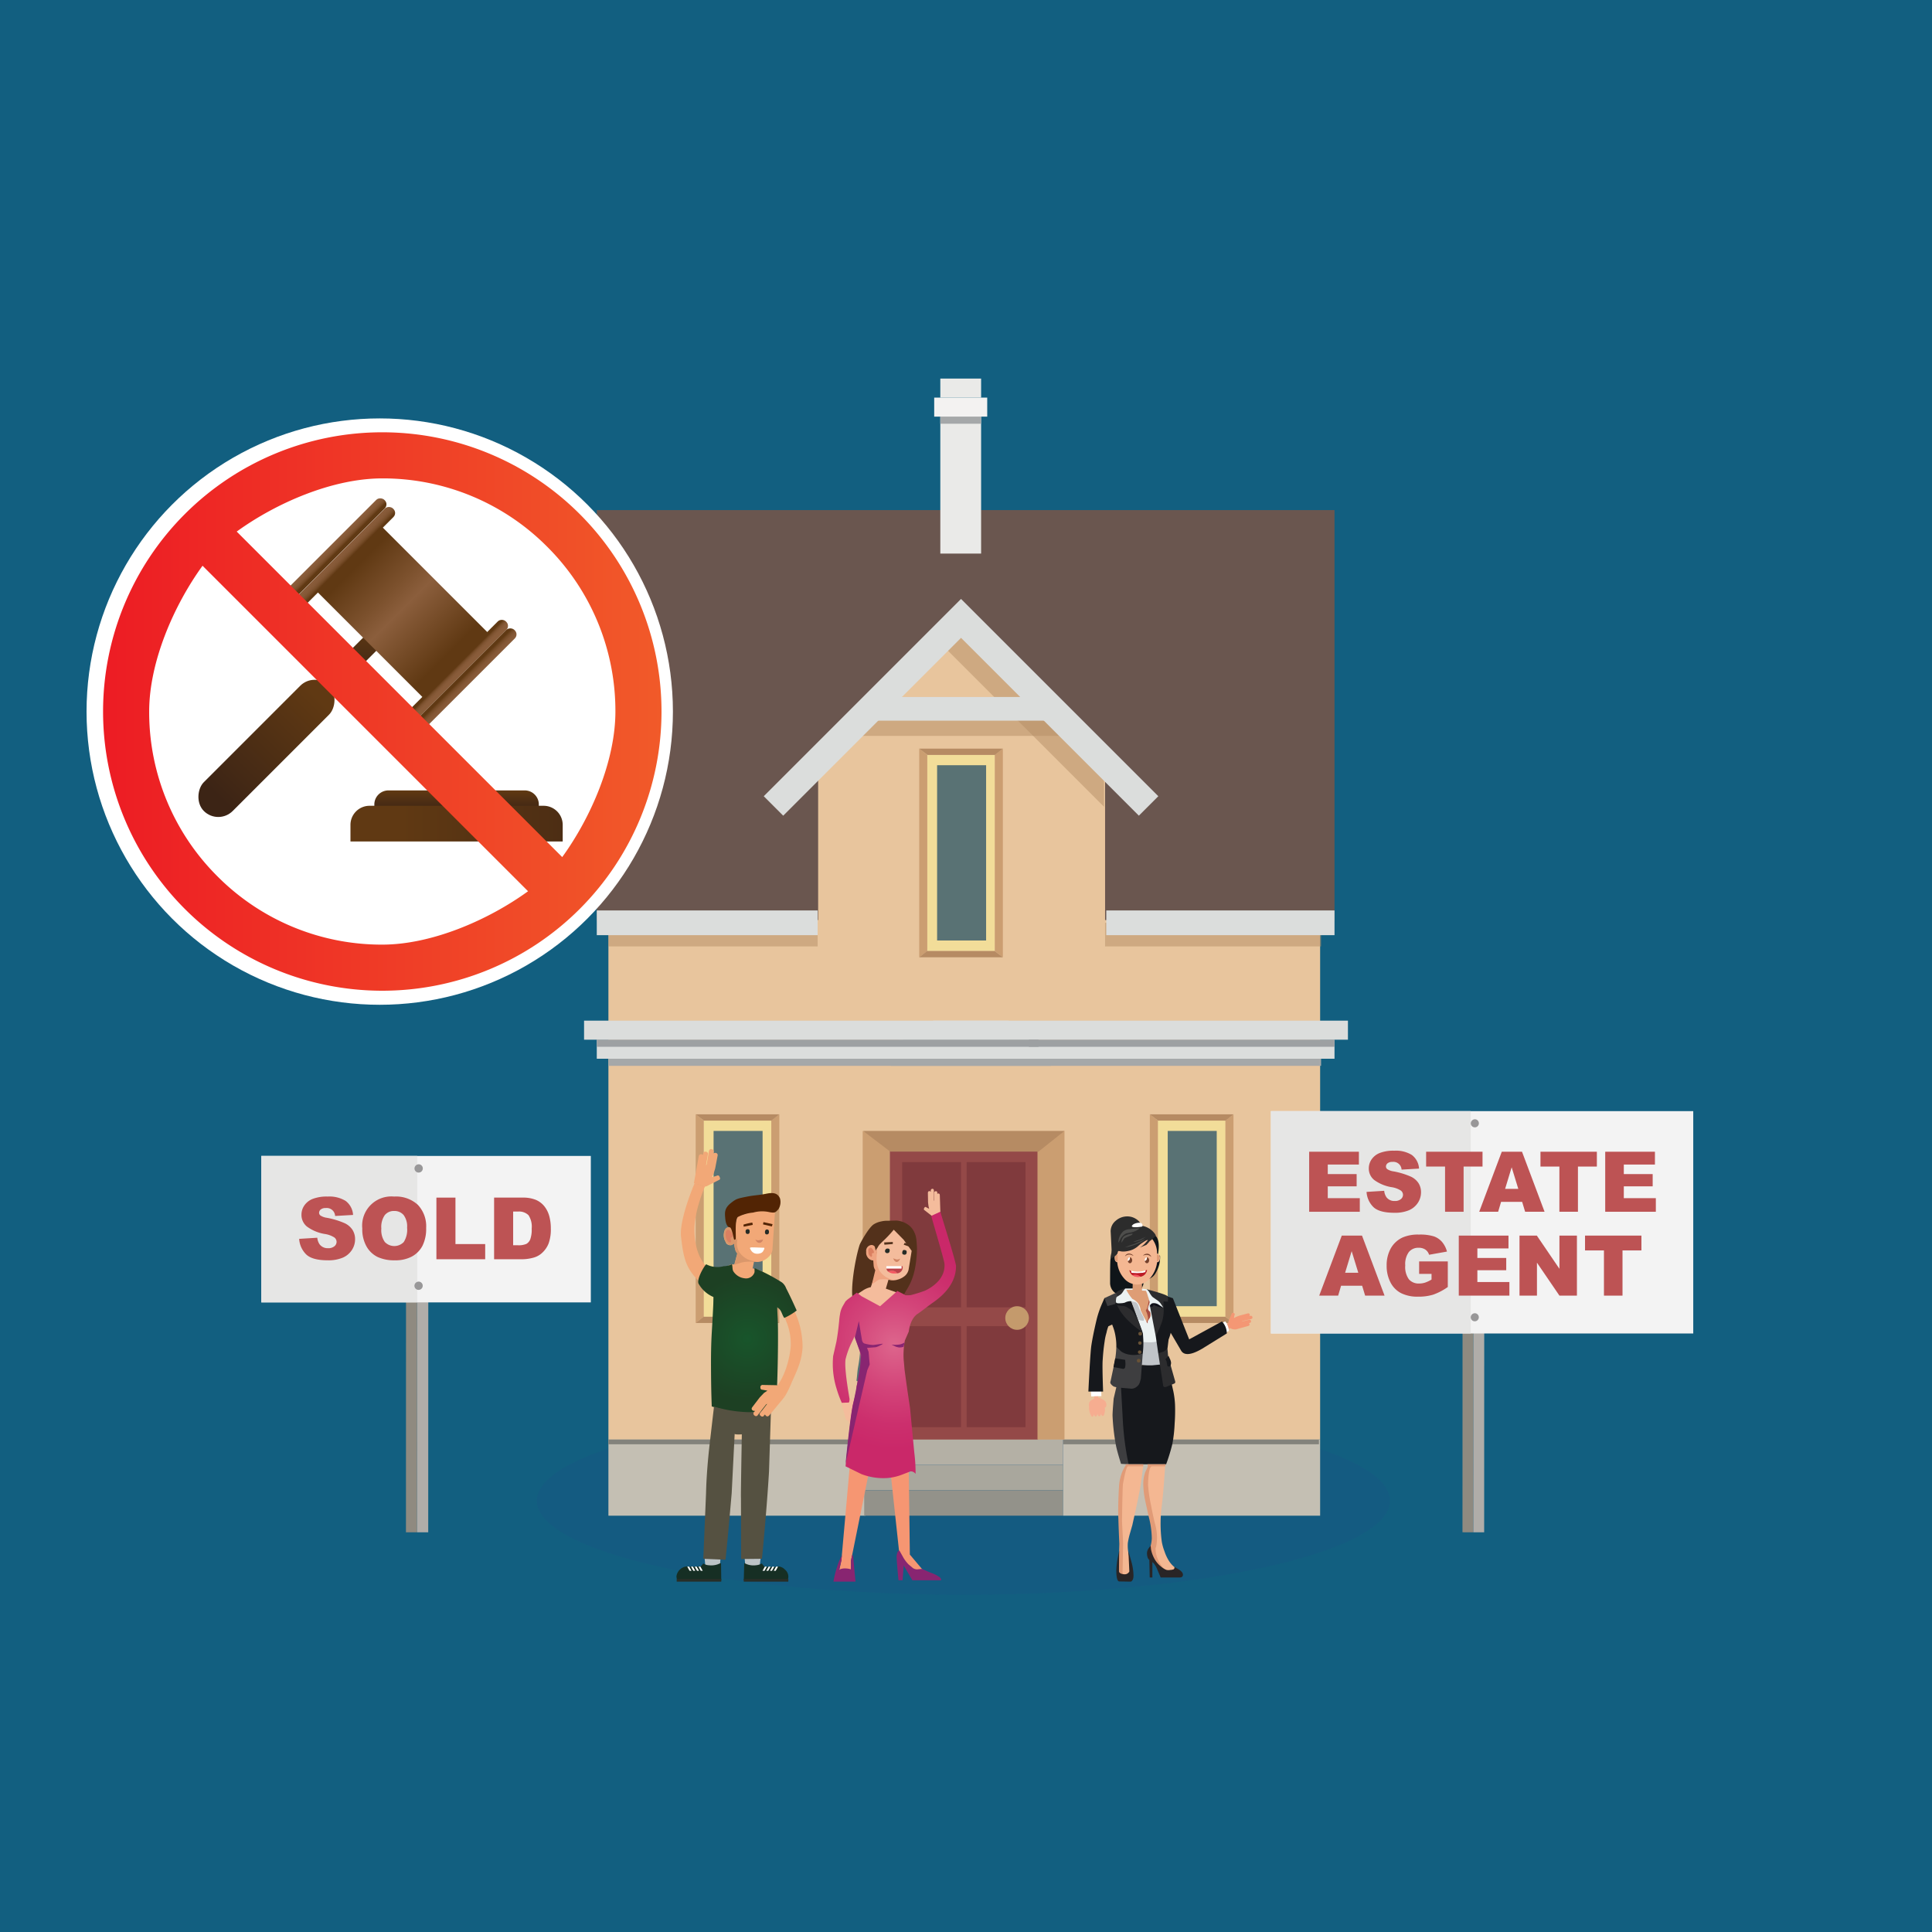 <svg xmlns="http://www.w3.org/2000/svg" xmlns:xlink="http://www.w3.org/1999/xlink" width="450" height="450" viewBox="0 0 450 450">
  <rect x="0" y="0" width="450" height="450" fill="#333333" stroke="none"/>
  <defs>
    <style>
      .a {
        isolation: isolate;
      }

      .b {
        fill: #125f80;
      }

      .ac, .ai, .aj, .b, .e, .f, .g, .h, .i, .j, .k, .l, .n, .r, .s, .t, .u, .x {
        fill-rule: evenodd;
      }

      .c {
        fill: #2b3990;
        opacity: 0.1;
        mix-blend-mode: multiply;
      }

      .d {
        fill: #6a564f;
      }

      .e {
        fill: #c4bfb3;
      }

      .f {
        fill: #b4b0a5;
      }

      .g {
        fill: #a9a79d;
      }

      .h {
        fill: #93928a;
      }

      .i {
        fill: #eaeae8;
      }

      .j {
        fill: #f3f2f1;
      }

      .k {
        fill: #a5a8a9;
      }

      .l {
        fill: #83827b;
      }

      .m, .n {
        fill: #e8c59d;
      }

      .o {
        fill: #944948;
      }

      .p {
        fill: #803a3d;
      }

      .q {
        fill: #c49a6c;
      }

      .r, .y {
        fill: #dbdddc;
      }

      .s {
        fill: #9da0a2;
      }

      .t {
        fill: #cb9e71;
      }

      .u {
        fill: #b68b63;
      }

      .v {
        fill: #f2dd99;
      }

      .w {
        fill: #597274;
      }

      .x, .z {
        fill: #b58e66;
        opacity: 0.5;
      }

      .aa {
        fill: #fff;
      }

      .ab {
        fill: url(#a);
      }

      .ac {
        fill: url(#b);
      }

      .ad {
        fill: url(#c);
      }

      .ae {
        fill: url(#d);
      }

      .af {
        fill: url(#e);
      }

      .ag {
        fill: url(#f);
      }

      .ah {
        fill: url(#g);
      }

      .ai {
        fill: url(#h);
      }

      .aj {
        fill: url(#i);
      }

      .ak {
        fill: url(#j);
      }

      .al {
        fill: #f2a877;
      }

      .am {
        fill: url(#k);
      }

      .an {
        fill: #da976b;
      }

      .ao {
        fill: #db8061;
      }

      .ap {
        fill: #d08564;
      }

      .aq {
        fill: #272c26;
      }

      .ar {
        fill: #522404;
      }

      .as {
        fill: #bcc3c6;
      }

      .at {
        fill: #555141;
      }

      .au {
        fill: #162f24;
      }

      .av {
        fill: #282e27;
      }

      .aw {
        fill: #53311b;
      }

      .ax {
        fill: #f69672;
      }

      .ay {
        fill: #f4bc9c;
      }

      .az {
        fill: #527173;
      }

      .ba {
        fill: #882571;
      }

      .bb {
        fill: #efa481;
      }

      .bc {
        fill: #f55761;
      }

      .bd {
        fill: #bd424a;
      }

      .be {
        fill: url(#l);
      }

      .bf {
        fill: #8f8a80;
      }

      .bg {
        fill: #b0ada9;
      }

      .bh {
        fill: #f3f3f3;
      }

      .bi {
        fill: #e6e6e5;
      }

      .bj {
        fill: #989798;
      }

      .bk {
        fill: #bd5354;
      }

      .bl {
        fill: #f49774;
      }

      .bm {
        fill: #16181c;
      }

      .bn {
        fill: #0f1519;
      }

      .bo {
        fill: #ecf2f2;
      }

      .bp {
        fill: #c0c4c8;
      }

      .bq {
        fill: #2c2c2e;
      }

      .br {
        fill: #3e3e40;
      }

      .bs {
        fill: #0d0e16;
      }

      .bt {
        fill: #de9d75;
      }

      .bu {
        fill: #a74b3f;
      }

      .bv {
        fill: #685236;
      }

      .bw {
        fill: #f4b792;
      }

      .bx {
        fill: #e19b77;
      }

      .by {
        fill: #292526;
      }

      .bz {
        fill: #f6ad90;
      }

      .ca {
        fill: #e09c75;
      }

      .cb {
        fill: #75412c;
      }

      .cc {
        fill: #2c2c2c;
      }

      .cd {
        fill: #4d4d4b;
      }

      .ce {
        fill: #fefefe;
      }

      .cf {
        fill: #bd1b25;
      }
    </style>
    <linearGradient id="a" x1="-936.68" y1="-2973.966" x2="-936.68" y2="-2941.13" gradientTransform="translate(998.743 3131.384)" gradientUnits="userSpaceOnUse">
      <stop offset="0" stop-color="#603913"/>
      <stop offset="0.791" stop-color="#442915"/>
      <stop offset="1" stop-color="#3c2415"/>
    </linearGradient>
    <linearGradient id="b" x1="83.558" y1="145.234" x2="83.558" y2="159.452" gradientTransform="matrix(1, 0, 0, 1, 0, 0)" xlink:href="#a"/>
    <linearGradient id="c" x1="-794.139" y1="2837.202" x2="-794.139" y2="2866.801" gradientTransform="translate(767.234 -2709.823) scale(0.848 1)" gradientUnits="userSpaceOnUse">
      <stop offset="0" stop-color="#603913"/>
      <stop offset="0.333" stop-color="#7c512d"/>
      <stop offset="0.495" stop-color="#8b5e3c"/>
      <stop offset="1" stop-color="#603913"/>
    </linearGradient>
    <linearGradient id="d" x1="-958.282" y1="-2840.083" x2="-954.308" y2="-2840.083" gradientTransform="matrix(0, 1, -0.848, 0, -2327.897, 1084.734)" gradientUnits="userSpaceOnUse">
      <stop offset="0" stop-color="#8b5e3c"/>
      <stop offset="0.513" stop-color="#895c3a"/>
      <stop offset="0.712" stop-color="#825634"/>
      <stop offset="0.856" stop-color="#764c28"/>
      <stop offset="0.974" stop-color="#653d18"/>
      <stop offset="1" stop-color="#603913"/>
    </linearGradient>
    <linearGradient id="e" x1="-960.761" y1="-2840.083" x2="-957.45" y2="-2840.083" gradientTransform="matrix(0, 1, -0.848, 0, -2329.911, 1085.568)" xlink:href="#d"/>
    <linearGradient id="f" x1="-916.277" y1="-2840.083" x2="-918.829" y2="-2840.083" gradientTransform="matrix(0, 1, -0.848, 0, -2301.603, 1073.842)" xlink:href="#d"/>
    <linearGradient id="g" x1="-912.008" y1="-2840.083" x2="-916.017" y2="-2840.083" gradientTransform="matrix(0, 1, -0.848, 0, -2299.621, 1073.022)" xlink:href="#d"/>
    <linearGradient id="h" x1="106.347" y1="188.954" x2="106.347" y2="184.184" gradientUnits="userSpaceOnUse">
      <stop offset="0" stop-color="#3c2415"/>
      <stop offset="1" stop-color="#603913"/>
    </linearGradient>
    <linearGradient id="i" x1="164.148" y1="191.842" x2="93.446" y2="191.842" xlink:href="#h"/>
    <linearGradient id="j" x1="24.007" y1="165.724" x2="154.077" y2="165.724" gradientUnits="userSpaceOnUse">
      <stop offset="0" stop-color="#ed1c24"/>
      <stop offset="1" stop-color="#f15a29"/>
    </linearGradient>
    <radialGradient id="k" data-name="New Gradient Swatch copy" cx="229.873" cy="311.781" r="14.68" gradientTransform="matrix(-1, 0, 0, 1, 403.967, 0)" gradientUnits="userSpaceOnUse">
      <stop offset="0" stop-color="#18552b"/>
      <stop offset="1" stop-color="#1d4023"/>
    </radialGradient>
    <radialGradient id="l" cx="195.653" cy="320.926" r="23.447" gradientTransform="matrix(-1, 0, 0, 1.038, 403.967, -19.953)" gradientUnits="userSpaceOnUse">
      <stop offset="0" stop-color="#dd668c"/>
      <stop offset="0.006" stop-color="#dd658c"/>
      <stop offset="0.423" stop-color="#d34479"/>
      <stop offset="0.769" stop-color="#cc2f6d"/>
      <stop offset="1" stop-color="#ca2869"/>
    </radialGradient>
  </defs>
  <title>3_450-StopRepossession_050122</title>
  <g class="a">
    <polygon class="b" points="0 0 450 0 450 450 0 450 0 0 0 0"/>
    <g>
      <ellipse class="c" cx="224.397" cy="349.541" rx="99.349" ry="21.894"/>
      <g>
        <rect class="d" x="139.001" y="118.811" width="171.833" height="95.693"/>
        <polygon class="e" points="201.573 335.295 141.711 335.295 141.711 353.034 201.573 353.034 201.573 335.295 201.573 335.295"/>
        <polygon class="f" points="247.62 335.295 201.293 335.295 201.293 341.206 247.62 341.206 247.62 335.295 247.62 335.295"/>
        <polygon class="g" points="201.292 341.206 201.292 347.118 247.622 347.118 247.622 341.206 201.292 341.206 201.292 341.206"/>
        <polygon class="h" points="201.292 347.118 201.292 353.031 247.622 353.031 247.622 347.118 201.292 347.118 201.292 347.118"/>
        <g>
          <polygon class="i" points="219.018 97.042 219.018 128.94 228.52 128.94 228.52 97.042 219.018 97.042 219.018 97.042"/>
          <polygon class="i" points="228.52 92.612 228.52 88.177 219.018 88.177 219.018 92.612 228.52 92.612 228.52 92.612"/>
          <polygon class="j" points="229.944 97.042 229.944 92.612 217.594 92.612 217.594 97.042 229.944 97.042 229.944 97.042"/>
          <polygon class="k" points="228.52 98.696 228.52 97.042 219.291 97.042 219.018 97.042 219.018 98.696 228.52 98.696 228.52 98.696"/>
        </g>
        <polygon class="l" points="201.292 336.396 201.292 335.295 141.711 335.295 141.711 336.396 201.292 336.396 201.292 336.396"/>
        <polygon class="e" points="307.484 335.295 247.622 335.295 247.622 353.034 307.484 353.034 307.484 335.295 307.484 335.295"/>
        <polygon class="l" points="307.203 336.396 307.203 335.295 247.622 335.295 247.622 336.396 307.203 336.396 307.203 336.396"/>
        <rect class="m" x="141.711" y="214.302" width="165.772" height="120.993"/>
        <polygon class="n" points="257.395 234.775 190.561 234.775 190.561 175.833 223.839 143.881 257.395 175.103 257.395 234.775"/>
        <g>
          <rect class="o" x="207.225" y="266.463" width="34.546" height="68.832"/>
          <g>
            <rect class="p" x="210.139" y="270.669" width="13.706" height="33.831"/>
            <rect class="p" x="225.151" y="270.669" width="13.706" height="33.831"/>
          </g>
          <g>
            <rect class="p" x="210.139" y="308.894" width="13.706" height="23.517"/>
            <rect class="p" x="225.151" y="308.894" width="13.706" height="23.517"/>
          </g>
        </g>
        <circle class="q" cx="236.899" cy="306.991" r="2.749"/>
        <g>
          <polygon class="r" points="310.834 242.165 209.341 242.165 209.341 246.599 310.834 246.599 310.834 242.165 310.834 242.165"/>
          <polygon class="r" points="313.96 237.73 217.348 237.73 217.348 242.165 313.96 242.165 313.96 237.73 313.96 237.73"/>
          <polygon class="k" points="307.709 248.252 307.709 246.599 210.401 246.599 207.505 246.599 207.505 248.252 307.709 248.252 307.709 248.252"/>
          <polygon class="s" points="310.834 242.165 210.401 242.165 210.401 243.817 310.834 243.817 310.834 242.165 310.834 242.165"/>
          <polygon class="r" points="139.001 242.165 239.648 242.165 239.648 246.599 139.001 246.599 139.001 242.165 139.001 242.165"/>
          <polygon class="r" points="136.04 237.73 234.952 237.73 234.952 242.165 136.04 242.165 136.04 237.73 136.04 237.73"/>
          <polygon class="k" points="141.711 248.252 141.711 246.599 241.815 246.599 244.795 246.599 244.795 248.252 141.711 248.252 141.711 248.252"/>
          <polygon class="s" points="139.001 242.165 241.899 242.165 241.899 243.817 139.001 243.817 139.001 242.165 139.001 242.165"/>
        </g>
        <polygon class="t" points="207.225 335.295 200.936 335.295 200.936 263.415 207.225 266.463 207.225 335.295"/>
        <polygon class="t" points="247.939 335.295 241.65 335.295 241.65 266.463 247.939 263.415 247.939 335.295"/>
        <polygon class="u" points="241.87 268.237 207.358 268.237 201.035 263.415 247.939 263.415 241.87 268.237"/>
        <g>
          <g>
            <rect class="v" x="254.714" y="275.978" width="45.678" height="15.747" transform="translate(561.405 6.299) rotate(90)"/>
            <rect class="w" x="271.984" y="263.415" width="11.416" height="40.823"/>
          </g>
          <polygon class="t" points="287.3 308.15 285.426 306.691 285.426 261.013 287.3 259.553 287.3 308.15"/>
          <polygon class="t" points="267.816 308.15 269.69 306.691 269.69 261.013 267.816 259.553 267.816 308.15"/>
          <polygon class="u" points="267.816 259.553 269.73 261.013 275.016 261.013 280.177 261.013 285.463 261.013 287.3 259.553 267.816 259.553"/>
          <polygon class="u" points="287.3 308.15 285.386 306.691 280.1 306.691 274.94 306.691 269.654 306.691 267.816 308.15 287.3 308.15"/>
        </g>
        <g>
          <g>
            <rect class="v" x="201" y="190.798" width="45.678" height="15.747" transform="translate(422.511 -25.167) rotate(90)"/>
            <rect class="w" x="218.27" y="178.235" width="11.416" height="40.823"/>
          </g>
          <polygon class="t" points="233.586 222.97 231.713 221.511 231.713 175.833 233.586 174.373 233.586 222.97"/>
          <polygon class="t" points="214.103 222.97 215.976 221.511 215.976 175.833 214.103 174.373 214.103 222.97"/>
          <polygon class="u" points="214.103 174.373 216.016 175.833 221.303 175.833 226.463 175.833 231.749 175.833 233.586 174.373 214.103 174.373"/>
          <polygon class="u" points="233.586 222.97 231.673 221.511 226.386 221.511 221.226 221.511 215.94 221.511 214.103 222.97 233.586 222.97"/>
        </g>
        <polygon class="x" points="219.772 150.534 257.152 187.913 257.152 178.235 223.318 144.402 219.772 150.534"/>
        <path class="x" d="M201.573,165.614c.72-.033,41.6,0,41.6,0l7.147,5.789H197.218Z"/>
        <g>
          <g>
            <rect class="v" x="148.937" y="275.978" width="45.678" height="15.747" transform="translate(455.627 112.076) rotate(90)"/>
            <rect class="w" x="166.207" y="263.415" width="11.416" height="40.823"/>
          </g>
          <polygon class="t" points="181.523 308.15 179.649 306.691 179.649 261.013 181.523 259.553 181.523 308.15"/>
          <polygon class="t" points="162.039 308.15 163.913 306.691 163.913 261.013 162.039 259.553 162.039 308.15"/>
          <polygon class="u" points="162.039 259.553 163.953 261.013 169.239 261.013 174.4 261.013 179.686 261.013 181.523 259.553 162.039 259.553"/>
          <polygon class="u" points="181.523 308.15 179.609 306.691 174.323 306.691 169.162 306.691 163.876 306.691 162.039 308.15 181.523 308.15"/>
        </g>
        <polygon class="r" points="269.796 185.454 223.861 139.519 223.844 139.536 223.828 139.519 177.893 185.454 182.426 189.987 223.844 148.568 265.263 189.987 269.796 185.454"/>
        <rect class="y" x="204.08" y="162.341" width="40.714" height="5.516"/>
        <rect class="z" x="141.711" y="214.939" width="48.738" height="5.501"/>
        <rect class="z" x="257.395" y="214.939" width="50.314" height="5.501"/>
        <rect class="y" x="139.001" y="212.061" width="51.449" height="5.757"/>
        <rect class="y" x="257.675" y="212.061" width="53.159" height="5.757"/>
      </g>
      <g>
        <circle class="aa" cx="88.446" cy="165.745" r="68.288"/>
        <rect class="ab" x="57.312" y="153.688" width="9.503" height="41.25" rx="4.751" transform="translate(141.436 7.17) rotate(45)"/>
        <path class="ac" d="M92.181,145.295,90.867,143.98a1.243,1.243,0,0,0-1.753,0L74.573,158.521a4.706,4.706,0,0,1,2.074,1.208h0a4.699,4.699,0,0,1,1.102,1.751l14.432-14.432A1.243,1.243,0,0,0,92.181,145.295Z"/>
        <g>
          <rect class="ad" x="83.082" y="124.015" width="21.373" height="37.185" rx="1.167" transform="translate(-73.375 108.073) rotate(-45)"/>
          <rect class="ae" x="65.117" y="128.06" width="31.009" height="2.803" rx="1.319" transform="translate(-67.929 94.926) rotate(-45)"/>
          <rect class="af" x="63.103" y="126.045" width="31.009" height="2.803" rx="1.319" transform="translate(-67.095 92.912) rotate(-45)"/>
          <rect class="ag" x="91.411" y="154.353" width="31.009" height="2.803" rx="1.319" transform="translate(-78.82 121.22) rotate(-45)"/>
          <rect class="ah" x="93.393" y="156.335" width="31.009" height="2.803" rx="1.319" transform="translate(-79.641 123.202) rotate(-45)"/>
        </g>
        <g>
          <path class="ai" d="M125.501,189.908V187.2a3.289,3.289,0,0,0-3.437-3.095H90.63A3.289,3.289,0,0,0,87.193,187.2v2.708Z"/>
          <path class="aj" d="M131.065,196v-3.881a4.448,4.448,0,0,0-4.435-4.435H86.064a4.448,4.448,0,0,0-4.435,4.435V196Z"/>
        </g>
        <path class="ak" d="M89.042,100.689a65.035,65.035,0,1,0,65.035,65.035A65.035,65.035,0,0,0,89.042,100.689ZM127.436,127.33a53.941,53.941,0,0,1,15.903,38.394c0,11.575-5.721,24.715-12.387,33.908L55.134,123.814c9.193-6.667,22.332-12.387,33.908-12.387A53.941,53.941,0,0,1,127.436,127.33ZM50.648,204.118a53.941,53.941,0,0,1-15.903-38.394c0-11.575,5.765-24.76,12.432-33.952l75.817,75.817c-9.193,6.667-22.377,12.432-33.952,12.432A53.941,53.941,0,0,1,50.648,204.118Z"/>
      </g>
      <g>
        <g>
          <path class="al" d="M161.791,275.591l2.424.734s-2.627,5.851-2.47,10.566,1.818,7.816,4.231,9.197c.042.024.071.043.111.066-.505,1.38-1.006,2.702-1.395,4.008a24.964,24.964,0,0,1-2.938-2.869c-2.24-2.625-2.654-5.149-3.127-9.206S161.791,275.591,161.791,275.591Z"/>
          <path class="al" d="M164.294,276.39l.094-.05.166-.028,2.793-1.417q.566-.179.268-.742-.179-.566-.742-.268l-1.038.308.362-.791.376-1.219.573-3.004a.52.52,0,0,0-.466-.654.729.729,0,0,0-.519.154l.064-.334a.546.546,0,0,0-.419-.679q-.549-.13-.701.491l-.501,3.026-.022.072-.138.193.44-2.574a.469.469,0,0,0-.441-.607.477.477,0,0,0-.45.058.448.448,0,0,0-.204.408l-.088.287-.265-.16a.546.546,0,0,0-.679.419l-1.134,6.311Z"/>
          <path class="al" d="M178.784,297.021a6.631,6.631,0,0,0-2.998-1.499c-1.711-.29-4.263-1.301-5.622-.954s-2.403,2.771-2.403,2.771l6.636,2.138,4.318-.635Z"/>
          <path class="al" d="M183.178,307.897c-.085-.234-.446-1.089-.556-1.346l2.429-1.197c.009.026.276.657.285.682a19.484,19.484,0,0,1,1.597,7.779c-.151,3.032-1.24,5.329-2.476,8.049a22.749,22.749,0,0,1-1.738,3.525c-.392-.668-1.235-1.137-1.618-1.812-.05-.824-.477-.422-.024-.888,1.725-2.234,2.853-6.077,3.102-9.136A13.639,13.639,0,0,0,183.178,307.897Z"/>
          <path class="am" d="M166.198,302.107a7.116,7.116,0,0,1-3.495-3.135c-.442-1.021,1.165-3.873,1.78-4.499a5.573,5.573,0,0,0,4.064.453,4.517,4.517,0,0,0,1.922-.453c.203.489.062,1.242.359,1.67a3.548,3.548,0,0,0,2.577,1.593,2.065,2.065,0,0,0,2.269-1.208c.172-.356.005-.789.085-1.158a42.113,42.113,0,0,1,6.353,3.32,2.791,2.791,0,0,1,.588.611,2.649,2.649,0,0,1,.385.716c.901,1.76,1.689,3.45,2.478,5.226a14.202,14.202,0,0,1-2.887,1.727c-.56-.707-.623-1.829-1.497-2.355-.132-.08-.217-.849-.038,2.408s.023,14.744-.351,19.583c-.037.476-.591.745-.774.866a5.565,5.565,0,0,1-1.712.988,17.784,17.784,0,0,1-5.464.608,34.778,34.778,0,0,1-7.06-1.487c-.124-3.37-.157-5.735-.172-9.348-.01-2.295.009-5.134.194-8.117C165.862,309.117,166.19,303.515,166.198,302.107Z"/>
          <path class="al" d="M180.495,282.439l-.583,8.685a2.833,2.833,0,0,1-.689,1.43,4.724,4.724,0,0,1-1.536,1.112,3.694,3.694,0,0,1-2.065.212l-.53,2.595a1.42,1.42,0,0,1-.794.583,2.448,2.448,0,0,1-1.324.053q-.476-.053-1.271-1.059a2.473,2.473,0,0,1-.689-1.377v-.106l.741-2.648a3.602,3.602,0,0,1-.583-1.165l-.212-1.112a1.551,1.551,0,0,1-1.059.371,1.123,1.123,0,0,1-.794-.477v-.053l-.053-.053v-.053l-.318-.688a3.162,3.162,0,0,1-.159-1.006l.053-.583a1.511,1.511,0,0,1,.477-.9.983.983,0,0,1,1.589.318v.053l.424,1.695c.212-.459-.266-1.707.158-2.095v-.953l.531-2.3c1.977.282,3.213-1.196,4.131-1.267a8.117,8.117,0,0,0,2.893.183Zm-9.533,6.355.053-.159-.159.053Z"/>
          <path class="an" d="M174.087,293.296a6.312,6.312,0,0,0,1.324.424,4.552,4.552,0,0,0,1.218.106l-1.059.106a7.594,7.594,0,0,0-2.913.159l-1.589.477.636-2.595a1.986,1.986,0,0,1-.477-.9l-.265-1.43-.318.265a.891.891,0,0,1-.742.106,2.296,2.296,0,0,1-1.271-1.854,2.987,2.987,0,0,1,.106-1.43,1.062,1.062,0,0,1,1.536-.794l.318.212.689,2.595.318-.159.159-.318-.106,1.271a3.908,3.908,0,0,0,.741,2.383A5.339,5.339,0,0,0,174.087,293.296Z"/>
          <path class="ao" d="M169.055,286.888q.265-.477.635-.424l.265.106.053.053a3.61,3.61,0,0,1,.689,1.059q.106.159,0,.265a.208.208,0,0,1-.159.212l-.053.053a.284.284,0,0,0-.318.212l.106.635v.106q-.053.318-.371.212l-.212-.053a2.348,2.348,0,0,1-.583-1.006,3.107,3.107,0,0,1-.106-1.059Z"/>
          <path class="ap" d="M177.582,289.059a.854.854,0,0,1-.635.424q-.635.053-1.006-.794a1.152,1.152,0,0,0,.953.159l.636-.106.212-.106Z"/>
          <path class="aq" d="M173.663,286.835a.468.468,0,0,1,.53-.53q.423,0,.424.53,0,.583-.477.583T173.663,286.835Z"/>
          <path class="aq" d="M178.164,286.941q.053-.583.477-.583.477,0,.477.583t-.53.583Q178.164,287.523,178.164,286.941Z"/>
          <path class="ar" d="M173.166,285.238a13.493,13.493,0,0,1,2.065-.477l.106.53-2.118.424Z"/>
          <path class="ar" d="M177.827,284.655l2.118.477-.159.53-2.066-.477Z"/>
          <path class="as" d="M176.946,364.793l-3.337.053-.265-2.966,3.919.053Z"/>
          <path class="as" d="M164.024,361.933l3.866-.053-.212,2.966-3.389-.053Z"/>
          <path class="at" d="M178.059,328.409l1.536-.689-.477,15.041c-.176,3.072-.724,10.952-1.642,20.309l-4.856.053-.037-14.22c-.035-.353.027-4.154.098-8.744l.104-6.069s-1.526.102-1.667-.11l-.696,13.84c-.247,2.754-.758,8.974-1.429,15.47l-5.179-.22.636-15.25c.035-1.448.141-5.341.847-11.52l1.006-8.686a29.103,29.103,0,0,0,7.256,1.271A12.448,12.448,0,0,0,178.059,328.409Z"/>
          <path class="au" d="M173.239,368.076l.106-4.025a4.4,4.4,0,0,0,2.701.53,3.365,3.365,0,0,0,.953-.212l.424-.212.583.689a10.922,10.922,0,0,0,2.799.069,2.312,2.312,0,0,1,.378-.069,2.278,2.278,0,0,1,1.642.741,2.122,2.122,0,0,1,.794,1.536q.053,1.059-.742,1.165a9.95,9.95,0,0,1-1.748-.212l-1.695.106a.602.602,0,0,1-.357-.106Z"/>
          <path class="av" d="M183.619,368.394h-10.38v-.635h10.38Z"/>
          <path class="au" d="M158.357,365.587a2.589,2.589,0,0,1,1.695-.741,2.158,2.158,0,0,1,.241.047l2.937-.047.583-.689a2.534,2.534,0,0,0,1.324.424,4.666,4.666,0,0,0,2.013-.212l.794-.318.053,4.025H162.14a.57.57,0,0,1-.341.106,8.742,8.742,0,0,1-1.695-.106,8.652,8.652,0,0,0-1.748.212q-.794-.053-.794-1.165A2.602,2.602,0,0,1,158.357,365.587Z"/>
          <path class="av" d="M157.616,367.758h10.38v.635h-10.38Z"/>
          <path class="al" d="M177.105,323.113a.517.517,0,0,1,.635-.53l3.072.053.159.053h.106l1.642,2.701-3.548,4.29q-.424.424-.794.053l-.212-.265-.212.212a.375.375,0,0,1-.371.265.412.412,0,0,1-.371-.159.447.447,0,0,1-.265-.371.508.508,0,0,1,.159-.371l1.589-2.065-.212.106-.053.053-1.907,2.436a.48.48,0,0,1-.794.106.519.519,0,0,1-.106-.794l.265-.265a.832.832,0,0,1-.583-.106q-.424-.318-.053-.794l1.695-2.224,1.006-1.059.794-.53-1.165-.212Q177.105,323.695,177.105,323.113Z"/>
          <path class="aa" d="M175.844,291.951a1.667,1.667,0,0,1-.993-.88q-.237-.332-.12-.449a.472.472,0,0,1,.313-.076q.176-.034,2.723.075a.191.191,0,0,1,.127-.009q.118.025.138.1.04.15-.203.559a1.08,1.08,0,0,1-.536.56A2.175,2.175,0,0,1,175.844,291.951Z"/>
          <polygon class="aa" points="178.067 365.869 177.612 365.869 178.156 364.893 178.611 364.893 178.067 365.869"/>
          <polygon class="aa" points="178.937 365.869 178.482 365.869 179.026 364.893 179.482 364.893 178.937 365.869"/>
          <polygon class="aa" points="179.808 365.869 179.352 365.869 179.897 364.893 180.352 364.893 179.808 365.869"/>
          <polygon class="aa" points="180.678 365.869 180.223 365.869 180.767 364.893 181.222 364.893 180.678 365.869"/>
          <polygon class="aa" points="163.224 365.869 163.679 365.869 163.135 364.893 162.679 364.893 163.224 365.869"/>
          <polygon class="aa" points="162.353 365.869 162.809 365.869 162.264 364.893 161.809 364.893 162.353 365.869"/>
          <polygon class="aa" points="161.483 365.869 161.938 365.869 161.394 364.893 160.939 364.893 161.483 365.869"/>
          <polygon class="aa" points="160.613 365.869 161.068 365.869 160.524 364.893 160.068 364.893 160.613 365.869"/>
          <path class="ar" d="M181.307,281.647c-.696.787-.845.905-2.069.688a7.753,7.753,0,0,0-3.825.099,9.549,9.549,0,0,0-3.532,1.017c-.854.628-.341,5.148-.549,5.207s-.277.204-.373-.03-.504-2.744-.99-2.763-.926-.705-1.045-2.072-.219-2.369,1.323-3.595c1.25-.994,1.515-1.034,3.799-1.491,1.626-.325,2.717-.313,4.348-.649,1.491-.308,2.674-.313,3.275,1.058A3.109,3.109,0,0,1,181.307,281.647Z"/>
        </g>
        <path class="aw" d="M211.206,285.054a5.485,5.485,0,0,0-2.381-.768l-2.082.055a5.628,5.628,0,0,0-1.478.15,5.163,5.163,0,0,0-1.766.683c-1.268.864-3.167,4.446-3.264,4.742-1.18,3.602-2.657,12.776-1.069,13.793,1.544.989,7.097-.39,8.938-.351,1.811.039,2.127-1.414,3.124-3.019,1.115-1.794,2.207-4.28,2.357-9.357.015-.515-.125-2.069-.125-2.069a5.498,5.498,0,0,0-.555-2.015A4.258,4.258,0,0,0,211.206,285.054Z"/>
        <path class="ax" d="M211.657,341.278l-4.343.583,2.118,19.648v1.324l3.231,3.442,2.383-.477-3.125-3.707Z"/>
        <path class="ax" d="M195.504,365.64l-.424.847,3.125-.053v-2.86l4.343-21.449-4.502-1.96-2.066,23.25Z"/>
        <path class="ay" d="M198.417,325.974l-.159-.159-.635-.265-1.262-7.587c-.302,0-2.028-2.003-2.093.307-.034,1.206,1.4,6.777,1.554,7.597l.106.742,1.059,3.919.265.265q.424.106.477.689l.106.212.265.212.371-.265.212.636q.212.265.424.212t.212-.371l-.159-1.059h.106l.212.583q.159.371.424.318a.356.356,0,0,0,.212-.53l-.794-2.648-.106-.953q-.053-.371.318-.159a2.628,2.628,0,0,0,1.589.265l.106-.212q.106-.212,0-.318l-.053-.053-.265-.053v-.053Z"/>
        <path class="az" d="M208.374,311.514l-.635-.053.741.371a2.521,2.521,0,0,0,2.118.159l.265-1.059a2.965,2.965,0,0,1-1.377.53A7.194,7.194,0,0,1,208.374,311.514Z"/>
        <path class="ba" d="M209.486,361.138l-.106.053q-.053,0-.265.212a2.84,2.84,0,0,0-.265,1.43q0,.741.424,5.243h.953l.265-3.442,2.013,3.442h6.726a1.165,1.165,0,0,0-.265-.635,7.351,7.351,0,0,0-2.171-1.112l-2.065-.9-1.112.106a1.784,1.784,0,0,1-1.006-.318l-1.006-.847a8.317,8.317,0,0,1-1.377-1.907Z"/>
        <path class="ba" d="M194.975,364.951a23.142,23.142,0,0,0-.847,3.442h5.137l-.583-6.143H198.47l-.265,1.218v2.065a4.4,4.4,0,0,0-1.483-.212,2.7,2.7,0,0,0-.953.159l-.318.159.53-2.171.106-1.218-.424.9A11.364,11.364,0,0,0,194.975,364.951Z"/>
        <path class="ay" d="M201.023,300.555l-1.388.906,1.922,1.401c3.067,3.703,5.642,1.081,7.196-1.368l.256-.404-3.194-1.118a5.465,5.465,0,0,0-2.146-.296h0A5.463,5.463,0,0,0,201.023,300.555Z"/>
        <path class="ay" d="M202.866,299.66v.106q-.106.318.371,1.006a1.337,1.337,0,0,0,.9.689,1.503,1.503,0,0,0,1.165-.053,1.068,1.068,0,0,0,.847-.583v-.053l.794-2.701h.053l-2.807-2.013Z"/>
        <path class="ay" d="M208.172,286.42a27.986,27.986,0,0,1-2.713,2.86l-.626.635a5.427,5.427,0,0,0-.47.741,1.239,1.239,0,0,0-.209.847,1.54,1.54,0,0,1-.156.9q.052-.055-.052-.53l-.157-1.112a.952.952,0,0,0-.574-.635,1.129,1.129,0,0,0-.782.159,1.281,1.281,0,0,0-.522.9l-.104.53.104.53.261.477v.053l.052.053v.053l.51.45.481.186a1.005,1.005,0,0,1,.522.212,5.702,5.702,0,0,0,.47,2.171l-.052.159,2.765,2.013a4.424,4.424,0,0,0,3.913-.953,2.786,2.786,0,0,0,.783-1.324l.73-4.449-1.878-2.595Z"/>
        <path class="bb" d="M203.766,290.392a.907.907,0,0,0-1.006-.371,1.361,1.361,0,0,0-1.006,1.536,1.868,1.868,0,0,0,.794,1.748,1.075,1.075,0,0,0,.847.212l.106,1.377a2.344,2.344,0,0,0,.371.953l-.794,3.284.741-.477a4.212,4.212,0,0,1,1.006-.635,8.863,8.863,0,0,1,2.648.106,5.344,5.344,0,0,0,1.642-.053,3.729,3.729,0,0,1-1.748-.159,6.62,6.62,0,0,1-1.112-.53,5.39,5.39,0,0,1-1.43-1.43,5.822,5.822,0,0,1-.636-3.125l.106-2.066q0,.053-.212.265l-.159.318Z"/>
        <path class="ao" d="M202.866,290.604a.652.652,0,0,0-.53.265l-.106.212.053.794a.954.954,0,0,0,.424.741l.159.106c.071.071.106.071.106,0q.106-.106.106-.159l.053-.053-.053-.477q.106-.159.212-.159h.053q.212,0,.212-.159v-.159a2.144,2.144,0,0,0-.53-.847Z"/>
        <path class="ap" d="M208.82,293.354l-.794-.265.212.424q.318.424.583.424.53,0,.847-.794A1.357,1.357,0,0,1,208.82,293.354Z"/>
        <path class="aq" d="M206.626,291.875a.506.506,0,0,0,.583-.477q.106-.583-.424-.583a.561.561,0,0,0-.635.477A.47.47,0,0,0,206.626,291.875Z"/>
        <path class="aq" d="M210.586,292.233a.47.47,0,0,0,.583-.477.598.598,0,0,0-.053-.424.508.508,0,0,0-.371-.159q-.477-.159-.583.477a.635.635,0,0,0,.053.424A.508.508,0,0,0,210.586,292.233Z"/>
        <path class="aw" d="M205.991,289.916l1.96-.159V289.28l-2.013.106Z"/>
        <path class="aw" d="M211.71,290.339l-.318-.689-.689-.159-.212.424Z"/>
        <g>
          <path class="bc" d="M208.294,296.618a3.546,3.546,0,0,0,.656-.029q-.555-.9-2.131-.438A2.262,2.262,0,0,0,208.294,296.618Z"/>
          <path class="bd" d="M206.458,295.457a1.166,1.166,0,0,0,.361.695q1.576-.462,2.131.438a1.401,1.401,0,0,0,1.284-1.674h-.266v.542Z"/>
          <path class="aa" d="M209.969,295.457v-.542h-3.501a2.178,2.178,0,0,0-.01.542Z"/>
        </g>
        <path class="az" d="M199.847,318.505a31.08,31.08,0,0,0,.53-4.554l-1.483-4.078.953-3.972.742,4.502q.159.794.742.9a8.741,8.741,0,0,0,1.96.318l2.277-.318q0,.106-.635.424a4.511,4.511,0,0,1-1.059.424l-2.066.159.371.953.265,3.019-.583,1.377-1.064,4.592a14.65,14.65,0,0,1-1.318-.668C199.651,320.634,199.649,319.697,199.847,318.505Z"/>
        <path class="ay" d="M217.158,283.259l-.054-.044-.102-.035-1.622-1.275q-.34-.181-.091-.554.175-.386.5-.12l.626.319-.145-.599-.108-.904-.041-2.195q.024-.412.366-.422a.434.434,0,0,1,.313.159l-.005-.244a.398.398,0,0,1,.339-.444q.363-.04.393.416l-.007,2.204.006.053.067.151-.003-1.875q.004-.381.346-.391.117-.049.28.084a.335.335,0,0,1,.086.31l.025.213.185-.089q.342-.009.386.363l.133,3.999Z"/>
        <path class="be" d="M194.056,315.857c.292-1.272.542-2.377.76-3.35.459-2.595.558-4.153.635-4.715a13.641,13.641,0,0,1,.212-1.705,5.284,5.284,0,0,1,.635-1.87l.635-1.1.477-.44,2.171-1.595,1.084.83,4.325,2.34,4.017-3.555,1.642.825c.052.038.105.092.158.135l.012.005.016.003a5.149,5.149,0,0,0,1.362-.024,32.898,32.898,0,0,0,3.308-1.039c2.195-1.071,4.687-3.055,4.484-6.221-.06-.938-2.859-10.178-3.075-11.183l2.115-.971c.4,1.511,3.647,11.681,3.645,12.697-.006,3.783-2.601,6.54-5.298,8.422-1.193.833-2.399,1.824-3.49,2.574l.003.005c-1.939,1.103-2.212,4.204-2.212,4.204l-.924,2.116a18.518,18.518,0,0,0-.265,4.564c.07.63.13,1.365.196,2.155q.445,3.467,1.283,9.007l.981,10.292a38.823,38.823,0,0,1,.31,5.039,1.362,1.362,0,0,0-1.188-.59l-1.807.697a12.267,12.267,0,0,1-3.666.858,14.322,14.322,0,0,1-5.937-.911l-3.717-1.823q1.188-11.471,1.704-14.205l.95-4.074c-.045-.019-.103-.039-.147-.058l.181-.778a25.036,25.036,0,0,0,.847-4.894L200.43,315.6a8.17,8.17,0,0,0-.424-1.65l-.945-2.697-.875,1.817a18.932,18.932,0,0,0-1.239,3.538q-.31,2.037.929,9.22,0,1.019-.413.858l-1.394.054a26.766,26.766,0,0,1-1.239-3.377A19.38,19.38,0,0,1,194.056,315.857Z"/>
        <path class="ba" d="M203.394,313.277a8.525,8.525,0,0,1-1.91-.31q-.568-.103-.723-.878l-.723-4.388-.929,3.872,1.446,3.975a30.312,30.312,0,0,1-.516,4.44q-.774,4.647-1.291,6.763-.671,2.736-1.807,14.25L202,319.163l.568-1.342-.258-2.943-.361-.929,2.014-.155a4.393,4.393,0,0,0,1.033-.413q.619-.31.62-.413Z"/>
        <path class="ba" d="M208.282,313.233l-.62-.052.723.361a3.111,3.111,0,0,0,1.084.31,3.08,3.08,0,0,0,.981-.155l.258-1.032a2.891,2.891,0,0,1-1.342.516A7.012,7.012,0,0,1,208.282,313.233Z"/>
      </g>
      <g>
        <polygon class="bf" points="94.576 279.802 94.575 282.712 94.553 356.899 97.143 356.9 97.166 279.803 94.576 279.802"/>
        <polygon class="bg" points="97.17 279.803 97.169 282.713 97.147 356.9 99.741 356.901 99.764 279.804 97.17 279.803"/>
        <rect class="bh" x="60.87" y="269.239" width="76.744" height="34.115"/>
        <rect class="bi" x="60.858" y="269.232" width="36.318" height="34.115"/>
        <path class="bj" d="M97.581,271.183a.969.969,0,1,1-1.039.968,1.004,1.004,0,0,1,1.039-.968"/>
        <path class="bj" d="M97.566,298.51a.967.967,0,1,1-1.039.968,1.004,1.004,0,0,1,1.039-.968"/>
        <g>
          <path class="bk" d="M69.681,288.554l4.221-.265a3.218,3.218,0,0,0,.559,1.567,2.345,2.345,0,0,0,1.958.872,2.168,2.168,0,0,0,1.464-.446,1.335,1.335,0,0,0,.514-1.033,1.317,1.317,0,0,0-.49-.999,5.671,5.671,0,0,0-2.272-.833,9.661,9.661,0,0,1-4.163-1.743,3.507,3.507,0,0,1-1.254-2.772,3.764,3.764,0,0,1,.642-2.091,4.255,4.255,0,0,1,1.93-1.547,9.007,9.007,0,0,1,3.531-.563,7.224,7.224,0,0,1,4.197,1.023,4.421,4.421,0,0,1,1.719,3.257l-4.182.245a1.954,1.954,0,0,0-2.174-1.851,1.779,1.779,0,0,0-1.166.328,1.006,1.006,0,0,0-.392.798.798.798,0,0,0,.323.617,3.628,3.628,0,0,0,1.488.529,18.647,18.647,0,0,1,4.167,1.268,4.383,4.383,0,0,1,1.832,1.592,4.037,4.037,0,0,1,.573,2.125,4.552,4.552,0,0,1-.764,2.546,4.781,4.781,0,0,1-2.135,1.768,8.631,8.631,0,0,1-3.457.602q-3.664,0-5.073-1.41A5.563,5.563,0,0,1,69.681,288.554Z"/>
          <path class="bk" d="M84.382,286.135a6.798,6.798,0,0,1,7.414-7.434A7.505,7.505,0,0,1,97.32,280.626a7.256,7.256,0,0,1,1.94,5.392,8.84,8.84,0,0,1-.847,4.128,6.036,6.036,0,0,1-2.449,2.507,8.08,8.08,0,0,1-3.991.896,9.184,9.184,0,0,1-4.02-.773,6.051,6.051,0,0,1-2.581-2.449A8.127,8.127,0,0,1,84.382,286.135Zm4.437.02a4.811,4.811,0,0,0,.808,3.124,3.058,3.058,0,0,0,4.412.019,5.315,5.315,0,0,0,.783-3.34,4.438,4.438,0,0,0-.817-2.962,2.797,2.797,0,0,0-2.219-.936,2.694,2.694,0,0,0-2.154.95A4.827,4.827,0,0,0,88.819,286.155Z"/>
          <path class="bk" d="M101.649,278.946h4.436v10.822H113.01v3.536H101.649Z"/>
          <path class="bk" d="M115.086,278.946h6.591a7.897,7.897,0,0,1,3.149.529,5.118,5.118,0,0,1,1.983,1.518,6.29,6.29,0,0,1,1.136,2.302,10.663,10.663,0,0,1,.353,2.781,9.647,9.647,0,0,1-.524,3.57,5.907,5.907,0,0,1-1.454,2.126,4.751,4.751,0,0,1-1.998,1.141,10.293,10.293,0,0,1-2.645.392h-6.591Zm4.436,3.252v7.845H120.61a4.576,4.576,0,0,0,1.978-.309,2.093,2.093,0,0,0,.92-1.078,6.759,6.759,0,0,0,.333-2.492,4.842,4.842,0,0,0-.744-3.125,3.15,3.15,0,0,0-2.468-.842Z"/>
        </g>
      </g>
      <g>
        <polygon class="bf" points="340.661 287.657 340.66 290.491 340.638 356.898 343.161 356.899 343.183 287.657 340.661 287.657"/>
        <polygon class="bg" points="343.187 287.657 343.186 290.492 343.165 356.899 345.691 356.9 345.713 287.658 343.187 287.657"/>
        <rect class="bh" x="296.023" y="258.805" width="98.368" height="51.789"/>
        <rect class="bi" x="296.008" y="258.796" width="46.551" height="51.789"/>
        <path class="bj" d="M343.587,260.698a.943.943,0,1,1-1.012.942.978.978,0,0,1,1.012-.942"/>
        <path class="bj" d="M343.572,305.876a.942.942,0,1,1-1.012.942.978.978,0,0,1,1.012-.942"/>
        <g>
          <path class="bk" d="M304.933,268.26h11.58v2.985h-7.25v2.223h6.725v2.852h-6.725v2.756h7.46v3.167h-11.79Z"/>
          <path class="bk" d="M318.296,277.617l4.111-.258a3.139,3.139,0,0,0,.544,1.526,2.284,2.284,0,0,0,1.908.849,2.113,2.113,0,0,0,1.426-.434,1.301,1.301,0,0,0,.501-1.006,1.284,1.284,0,0,0-.477-.973,5.525,5.525,0,0,0-2.213-.811,9.404,9.404,0,0,1-4.054-1.698,3.414,3.414,0,0,1-1.221-2.699,3.668,3.668,0,0,1,.625-2.037,4.148,4.148,0,0,1,1.879-1.507,8.774,8.774,0,0,1,3.439-.548,7.031,7.031,0,0,1,4.087.997,4.304,4.304,0,0,1,1.674,3.171l-4.073.239a1.903,1.903,0,0,0-2.118-1.803,1.733,1.733,0,0,0-1.135.319.98.98,0,0,0-.382.777.779.779,0,0,0,.315.601,3.543,3.543,0,0,0,1.45.515,18.149,18.149,0,0,1,4.059,1.235,4.267,4.267,0,0,1,1.784,1.55,3.929,3.929,0,0,1,.558,2.07,4.436,4.436,0,0,1-.744,2.48,4.657,4.657,0,0,1-2.08,1.722,8.403,8.403,0,0,1-3.367.586q-3.568,0-4.941-1.373A5.416,5.416,0,0,1,318.296,277.617Z"/>
          <path class="bk" d="M332.174,268.26h13.135v3.453h-4.407v10.53h-4.321v-10.53h-4.407Z"/>
          <path class="bk" d="M354.536,279.935H349.63l-.682,2.308h-4.412L349.792,268.26h4.713l5.254,13.983h-4.525Zm-.896-3.024-1.544-5.027-1.527,5.027Z"/>
          <path class="bk" d="M358.806,268.26H371.94v3.453h-4.407v10.53h-4.321v-10.53h-4.407Z"/>
          <path class="bk" d="M373.886,268.26h11.58v2.985h-7.25v2.223h6.725v2.852h-6.725v2.756h7.46v3.167h-11.79Z"/>
          <path class="bk" d="M317.269,299.47h-4.906l-.682,2.308H307.27l5.255-13.983h4.713l5.254,13.983h-4.525Zm-.896-3.024-1.544-5.027-1.527,5.027Z"/>
          <path class="bk" d="M330.543,296.713v-2.909h6.677v5.961a13.656,13.656,0,0,1-3.391,1.779,11.502,11.502,0,0,1-3.496.472,8.498,8.498,0,0,1-4.059-.849,5.81,5.81,0,0,1-2.433-2.528,8.306,8.306,0,0,1-.863-3.853,8.047,8.047,0,0,1,.944-3.982,6.12,6.12,0,0,1,2.766-2.57,9,9,0,0,1,3.825-.677,10.75,10.75,0,0,1,3.467.419,4.503,4.503,0,0,1,1.908,1.302,5.782,5.782,0,0,1,1.14,2.237l-4.168.744a2.257,2.257,0,0,0-.873-1.211,2.726,2.726,0,0,0-1.569-.419,2.828,2.828,0,0,0-2.265.987,4.751,4.751,0,0,0-.844,3.124,4.901,4.901,0,0,0,.854,3.243,2.999,2.999,0,0,0,2.38.973,4.518,4.518,0,0,0,1.383-.21,7.456,7.456,0,0,0,1.507-.715v-1.316Z"/>
          <path class="bk" d="M339.777,287.794h11.58V290.78h-7.25v2.223h6.725v2.852h-6.725v2.756h7.46v3.167h-11.79Z"/>
          <path class="bk" d="M353.922,287.794h4.035l5.265,7.736v-7.736h4.073v13.983h-4.073L357.986,294.1v7.678h-4.063Z"/>
          <path class="bk" d="M369.184,287.794h13.135v3.453h-4.407v10.53h-4.321v-10.53h-4.407Z"/>
        </g>
      </g>
      <g>
        <path class="bl" d="M290.649,305.914a.347.347,0,0,1,.445.283.481.481,0,0,1-.077.358l.219-.062a.353.353,0,0,1,.464.247q.109.356-.287.479l-1.976.477-.045.006-.134.104,1.683-.405a.319.319,0,0,1,.424.262.343.343,0,0,1-.021.298.295.295,0,0,1-.258.155l-.181.075.117.16a.371.371,0,0,1-.245.479l-2.865.799a2.195,2.195,0,0,1-1.395-.287l-1.461.805-.762-1.142,1.804-.811a1.232,1.232,0,0,1,.077-.528l.69-1.623q.098-.379.473-.204.388.094.202.479l-.149.703.5-.287.794-.296Z"/>
        <path class="aa" d="M285.623,310.323l-1.08-2.149.829-.398a3.758,3.758,0,0,1,.858,2.217Z"/>
        <path class="bm" d="M269.77,301.235l3.421,1.145,3.792,9.583,7.637-4.169a4.054,4.054,0,0,1,1.129,2.79l-5.718,3.541c-.938.537-3.88,2.259-4.927.459l-4.775-8.156Z"/>
        <path class="bn" d="M265.112,287.896a2.981,2.981,0,0,1,.747-.484,2.257,2.257,0,0,1,.923-.176,3.398,3.398,0,0,1,2.374.616q1.099,1.055.572,4.309-.044.176.22.22t.264.264a7.024,7.024,0,0,1-.967,3.737,3.001,3.001,0,0,1-2.33,1.671l-.572.747-.044.396a3.745,3.745,0,0,1-.44.923h-.044a3.312,3.312,0,0,1-1.363,1.407,4.177,4.177,0,0,1-2.11.528,3.917,3.917,0,0,1-2.682-.967,2.871,2.871,0,0,1-1.099-2.286q0-4.792.088-5.495l.176-1.319Z"/>
        <path class="aa" d="M256.539,325.177l-2.374.088-.088-1.275,2.418-.132Z"/>
        <path class="bo" d="M264.804,307.768q-.22-1.143-.484-2.33-.572-2.33-.835-2.374l4.484.879-.044.088,2.55,8.749-5.847-.132Z"/>
        <path class="bp" d="M265.376,317.835l-.44-5.364a23.369,23.369,0,0,0,2.902.176,6.205,6.205,0,0,0,1.583-.176l.44-.22.703,5.583-2.022.572Z"/>
        <path class="bm" d="M263.485,303.063l2.726,7.518.088,1.451a19.526,19.526,0,0,1-.132,3.253l-.659.747-2.418.088-2.154-.659-.923-1.759a12.511,12.511,0,0,0-.176-2.374,11.386,11.386,0,0,0-.484-1.978l-.308-.835-.879.396a8.318,8.318,0,0,0-.44,1.495,12.55,12.55,0,0,0-.44,2.066q-.308,1.978-.44,4.177-.132,1.319.088,7.474h-3.429q.396-8.265.659-10.507.352-2.462,1.319-6.507a23.035,23.035,0,0,1,1.055-3.121l.703-1.627,1.451.44,3.605-.396Z"/>
        <path class="bm" d="M269.201,311.241l1.627-8.265-.044-1.011,1.231,1.011.396,2.946.264.791a7.805,7.805,0,0,1,.308,1.583,11.349,11.349,0,0,1-.791,3.693l-.264,2.11-.572,1.143-1.583-.044Z"/>
        <path class="bm" d="M271.003,318.495l1.934,4.001.352,1.539a20.089,20.089,0,0,1,.396,3.078,40.453,40.453,0,0,1-.088,4.484A32.597,32.597,0,0,1,273.07,336.3a41.902,41.902,0,0,1-1.451,4.748H262.87l-1.099-1.627L260.76,322.715l2.946-.879,2.242-3.913a19.551,19.551,0,0,0,2.418.088l1.802-.176Z"/>
        <path class="bp" d="M266.343,307.636l-.659-.088a1.404,1.404,0,0,1-.616-.264l-1.583-4.221a4.714,4.714,0,0,1,1.011.264q.527.22.835,1.407A22.387,22.387,0,0,0,266.343,306.8l.088.352Q266.519,307.548,266.343,307.636Z"/>
        <path class="bp" d="M267.442,304.602l.484-.572.088.308-.264.044Z"/>
        <path class="bq" d="M263.397,305.042a3.17,3.17,0,0,1,.923,1.231,7.872,7.872,0,0,1,.528.967l-1.011-3.209,2.286,6.287A24.729,24.729,0,0,1,262.87,307.68a14.028,14.028,0,0,1-2.066-2.506l-.616-1.143a13.409,13.409,0,0,0,1.627.176,2.661,2.661,0,0,1,.747.308Q262.826,304.69,263.397,305.042Z"/>
        <path class="bq" d="M259.792,302.14l.22-1.055a1.865,1.865,0,0,1,.835-.572l.703-.264a1.19,1.19,0,0,1,.616-.132q.176,0-.044.616-.088.264-.22.572l-1.143.835Z"/>
        <path class="bq" d="M267.09,300.294q1.187.308,2.374.659,2.374.703,2.506,1.011a1.713,1.713,0,0,1,.044,1.011l.044.22-1.055-.088.044,1.671a9.703,9.703,0,0,1-.352,2.946,25.26,25.26,0,0,1-1.495,3.517Z"/>
        <path class="br" d="M263.266,315.549a6.212,6.212,0,0,0,1.934-.044l.967-.22-.44,5.847-.22.791a2.09,2.09,0,0,1-.835,1.143,1.89,1.89,0,0,1-1.495.352l-2.066-.176.44,8.045a67.609,67.609,0,0,0,1.319,9.76l-1.759-.088q-.923-2.946-1.187-4.308a49.617,49.617,0,0,1-.791-6.946q0-.923.264-3.957l.616-2.638-.527-.132a1.992,1.992,0,0,1-.659-.528.72.72,0,0,1-.22-.527l.088-.308.967-4.572a23.707,23.707,0,0,0,.308-2.418l.044-.923,1.143,1.099A4.934,4.934,0,0,0,263.266,315.549Z"/>
        <path class="bs" d="M268.014,304.338l-.132-.747,1.143-.616,1.935,1.671-1.187-.308a2.956,2.956,0,0,1-1.099-.484l-.088.396A1.038,1.038,0,0,1,268.014,304.338Z"/>
        <path class="br" d="M259.748,303.723l-1.803.484-.703-1.847,2.77-1.275q-.044.484.088.572l.396.352Z"/>
        <path class="bo" d="M267.794,301.173a5.091,5.091,0,0,0,.616.879q.044.044,1.187.835a3.166,3.166,0,0,1,.923,1.011q.264.396.44.703l-1.187-.791a2.058,2.058,0,0,0-1.275-.264.662.662,0,0,0-.528.396l-4.484-.879a2.928,2.928,0,0,0-1.495.352,3.877,3.877,0,0,1-.967.132,2.459,2.459,0,0,1-.923-.044q-.308-.088-.088-1.231,0-.132.44-.396.484-.308.659-.44a3.279,3.279,0,0,0,.528-.703q.396-.616.528-.616h1.231a20.831,20.831,0,0,1,3.693.176A2.477,2.477,0,0,1,267.794,301.173Z"/>
        <path class="bt" d="M263.793,300.426l.044-1.539h2.286l-.132.132v1.583l.923.044a8.056,8.056,0,0,1,.484,1.363,4.059,4.059,0,0,1,.308,1.583q-.044.132-.22.616a.935.935,0,0,0-.132.572,1.811,1.811,0,0,0,.528.879,1.637,1.637,0,0,1-.088,1.319q-.22.352-.484.747v.528a24.139,24.139,0,0,1-1.627-3.078,3.584,3.584,0,0,0-.703-1.758,4.014,4.014,0,0,0-1.231-.879,10.597,10.597,0,0,1-1.407-2.11Z"/>
        <path class="bu" d="M267.134,305.833l-.264-.616a2.457,2.457,0,0,0,.44-.879l.308-1.583.088.22a1.1,1.1,0,0,1,0,.616,5.292,5.292,0,0,0-.352,1.187.666.666,0,0,0,.264.528q.264.22.264.352a2.108,2.108,0,0,1-.088,1.319,3.445,3.445,0,0,0-.484.747v.528l-.264-.396a1.235,1.235,0,0,0,.352-1.011A7.461,7.461,0,0,0,267.134,305.833Z"/>
        <path class="bq" d="M271.926,314.098l.132,1.583q0,.22,1.627,5.935.176.527-.22.659l-1.802.747q-.704.22-.747-.352l-1.143-7.474,1.187-.352a2.576,2.576,0,0,0,.659-.44Z"/>
        <path class="bm" d="M271.707,317.044l-.264-.44.747-.791.264.616a2.662,2.662,0,0,1,.308.967q0,.791-.44.879-.352.088-.44-.22Z"/>
        <path class="bm" d="M261.419,318.803l-2.066-.396.396-2.022,2.33.352.044.616a3.467,3.467,0,0,1-.044,1.011A.475.475,0,0,1,261.419,318.803Z"/>
        <path class="bv" d="M265.596,310.23a.35.35,0,0,1,.396.396q0,.44-.396.44a.389.389,0,0,1-.44-.44Q265.156,310.23,265.596,310.23Z"/>
        <path class="bv" d="M265.508,312.428a.396.396,0,1,1-.396.396A.35.35,0,0,1,265.508,312.428Z"/>
        <path class="bv" d="M265.42,314.538q.44,0,.44.396t-.44.396a.396.396,0,0,1,0-.791Z"/>
        <path class="bv" d="M265.244,316.516a.35.35,0,0,1,.396.396q0,.44-.396.44a.389.389,0,0,1-.44-.44Q264.804,316.516,265.244,316.516Z"/>
        <path class="bw" d="M271.399,341.224l-.22,3.209q-.264,3.737-.572,6.243a31.298,31.298,0,0,0,0,8.441,11.981,11.981,0,0,0,.616,2.198,10.284,10.284,0,0,0,1.099,2.33,6.282,6.282,0,0,0,1.759,1.759,12.79,12.79,0,0,1-1.539,1.363l-2.154-1.363-1.275-2.242-.352-1.583.044-4.66-1.231-5.759-.835-6.067,1.099-3.869Z"/>
        <path class="bx" d="M266.783,342.807q.528-1.055.572-1.187l-.088-.572h4.221l-.088.484h-3.078q-.791,0-.923,4.264a32.535,32.535,0,0,0,.659,4.616q.616,3.253,1.099,5.012a11.285,11.285,0,0,1,.132,4.792l-.132.396a6.26,6.26,0,0,0,.22,1.715,6.896,6.896,0,0,0,2.022,3.297l-1.099.22-1.583-2.418-.791-2.198.088-1.187a8.47,8.47,0,0,0,.264-1.715,21.14,21.14,0,0,0-.704-5.012q-.527-2.374-.791-3.561a20.994,20.994,0,0,1-.484-3.825A7.86,7.86,0,0,1,266.783,342.807Z"/>
        <path class="bw" d="M266.299,341.356l-.616,4.572q-.308,1.978-1.934,9.276-.088.308-.528,1.847a17.389,17.389,0,0,0-.528,2.33,9.565,9.565,0,0,0,.308,3.121l.396,3.913-1.055.747-1.319-.088V349.489l.396-5.539,1.055-2.594Z"/>
        <path class="bx" d="M266.299,341.048v.484H262.738q-.44,0-1.187,4.177-.088.747-.22,8.573l.264,5.1q0,.66-.132,6.946.044.396.791.44l-1.539.22-.176-1.363.176-6.023q-.176-3.869-.22-5.803-.132-2.638.132-7.386a10.949,10.949,0,0,1,.879-3.869l.791-1.495Z"/>
        <path class="by" d="M272.586,365.668a2.426,2.426,0,0,0,.747-.132.442.442,0,0,0,.22-.352v-.22l1.055.616q.923.616.923,1.187,0,.616-.703.659h-4.484l-.835-1.978a5.63,5.63,0,0,0-.747-1.275l-.352-.352v3.605h-.616l-.088-4.089a1.142,1.142,0,0,1-.396-.572,2.997,2.997,0,0,1-.132-1.275,2.265,2.265,0,0,1,.44-.967l.396-.484.088.879a7.667,7.667,0,0,0,.791,2.154,6.158,6.158,0,0,0,1.627,1.89,4.032,4.032,0,0,0,1.187.704A2.135,2.135,0,0,0,272.586,365.668Z"/>
        <path class="by" d="M263.617,364.085a12.84,12.84,0,0,1,.396,2.902q0,1.099-.615,1.407l-2.682-.044q-.704,0-.704-2.638a20.245,20.245,0,0,1,.308-2.726l.352-1.759-.044,4.748q0,.264.352.484a1.967,1.967,0,0,0,.967.22,1.164,1.164,0,0,0,1.099-.659l-.22-4.748Z"/>
        <path class="bz" d="M253.637,327.903v-.44a1.096,1.096,0,0,1,0-.44l.044-.264a1.278,1.278,0,0,1,.484-.616l.704-.396v-.527h.923l.044.396q.088,0,.264,0a1.355,1.355,0,0,1,.528.22,4.681,4.681,0,0,1,.703.44l.088.088a1.273,1.273,0,0,1,.264.659q.088.747-.352.835l.044.747-.176.835-.044.088q-.132.264-.264.264-.264.088-.44-.528-.132.572-.396.616-.308,0-.44-.659-.088.703-.396.703-.22.044-.44-.528-.088.572-.352.572-.176.044-.352-.352A4.163,4.163,0,0,1,253.637,327.903Z"/>
        <path class="bw" d="M270.168,292.996q0,.923-.659,1.011a6.88,6.88,0,0,1-1.627,3.693,3.955,3.955,0,0,1-3.034,1.495,3.996,3.996,0,0,1-3.078-1.495,6.384,6.384,0,0,1-1.539-3.693q-.616-.132-.615-1.011a.909.909,0,0,1,.659-1.011,6.514,6.514,0,0,1,1.627-3.473,3.925,3.925,0,0,1,2.946-1.363,4.543,4.543,0,0,1,3.077.923,5.463,5.463,0,0,1,1.583,3.913Q270.168,292.116,270.168,292.996Z"/>
        <path class="ca" d="M260.32,292.292v1.451l-.132.044q-.484,0-.484-.747t.484-.747Z"/>
        <path class="ca" d="M269.464,292.204a.633.633,0,0,1,.44.22,1.016,1.016,0,0,1,0,1.143.634.634,0,0,1-.44.22Z"/>
        <path class="cb" d="M263.705,292.38a1.767,1.767,0,0,0-.703-.176,1.45,1.45,0,0,0-.967.44.987.987,0,0,1,.923-.659,1.42,1.42,0,0,1,.791.264,1.121,1.121,0,0,1,.264.264Z"/>
        <path class="cb" d="M268.19,292.776a1.174,1.174,0,0,0-.308-.22,1.122,1.122,0,0,0-.659-.264,2.116,2.116,0,0,0-1.011.176,1.298,1.298,0,0,1,1.099-.44.932.932,0,0,1,.659.396A2.305,2.305,0,0,1,268.19,292.776Z"/>
        <path class="cc" d="M265.903,285.346a1.116,1.116,0,0,0,.528.264,4.693,4.693,0,0,1,2.11,1.231q.66.703.659.967a7.397,7.397,0,0,1-1.407,1.275,8.299,8.299,0,0,1-.791.879l-1.495.616a5.97,5.97,0,0,0,1.187-.967l.659-.747-.176-.044a5.402,5.402,0,0,0-.967.572,6.848,6.848,0,0,0-1.011.747,4.862,4.862,0,0,1-2.418,1.231,5.32,5.32,0,0,1-1.451.132l-.527-.088q-.484-.088-.484.176a1.124,1.124,0,0,1-.572.923l-1.055.747a20.436,20.436,0,0,0,.22-2.154l-.22-4.353a3.165,3.165,0,0,1,1.187-2.418,4.026,4.026,0,0,1,2.682-1.011,3.69,3.69,0,0,1,1.935.528,3.248,3.248,0,0,1,1.275,1.319Z"/>
        <path class="cd" d="M264.365,289.698l2.33-1.055-.352.308a6.213,6.213,0,0,1-1.055.616,13.854,13.854,0,0,1-3.253.967A20.742,20.742,0,0,1,264.365,289.698Z"/>
        <path class="cd" d="M263.969,289.259a11.96,11.96,0,0,1,1.495-.528l1.407-.659-.923.659a6.309,6.309,0,0,1-1.011.352A3.394,3.394,0,0,1,263.969,289.259Z"/>
        <path class="cd" d="M263.002,287.456q.747-.176.791-.088.088.22-.923.616a4.263,4.263,0,0,0-1.011.484l-.616.967a1.7,1.7,0,0,1,.572-1.495A4.263,4.263,0,0,1,263.002,287.456Z"/>
        <path class="cd" d="M264.76,286.577a5.882,5.882,0,0,1-.967.396q-.264.088-1.451.308a3.133,3.133,0,0,0-1.319,1.187,5.623,5.623,0,0,1-.528.967,3.484,3.484,0,0,1,1.143-2.638,2.784,2.784,0,0,1,1.231-.484,4.511,4.511,0,0,0,.747-.088,8.775,8.775,0,0,1,.923-.088q.835-.088.879,0Q265.464,286.181,264.76,286.577Z"/>
        <path class="ce" d="M263.617,285.566a1.488,1.488,0,0,1,.352-.396,2.812,2.812,0,0,1,1.099-.352q.879-.132,1.011.44.132.352-.088.44a9.413,9.413,0,0,1-1.099.132Q263.617,285.918,263.617,285.566Z"/>
        <g>
          <path class="cf" d="M263.488,296.685l-.389-.71a6.58,6.58,0,0,0,1.974.35,6.394,6.394,0,0,0,1.322-.175l.661-.175-.399.71a2.143,2.143,0,0,1-3.169,0Z"/>
          <g>
            <path class="aa" d="M266.812,296.335a8.695,8.695,0,0,1-3.276.136l-.146-.515a5.573,5.573,0,0,0,3.471-.078Z"/>
            <path class="bc" d="M263.721,297.006a1.811,1.811,0,0,1,1.954.36,2.484,2.484,0,0,1-.525.058A2.042,2.042,0,0,1,263.721,297.006Z"/>
            <path class="cf" d="M263.06,295.849q.166.06.33.107l.146.515a8.695,8.695,0,0,0,3.276-.136l.049-.457q.155-.046.311-.107a1.843,1.843,0,0,1-1.497,1.594,1.811,1.811,0,0,0-1.954-.36A2.066,2.066,0,0,1,263.06,295.849Z"/>
          </g>
        </g>
        <g>
          <path class="aa" d="M263.048,293.497a.451.451,0,0,1-.364.202.863.863,0,0,1-.013-.155.784.784,0,0,1,.155-.492.437.437,0,0,1,.357-.195.872.872,0,0,1,.013.155A.798.798,0,0,1,263.048,293.497Z"/>
          <path class="cb" d="M262.684,293.699a.451.451,0,0,0,.364-.202.798.798,0,0,0,.148-.485.872.872,0,0,0-.013-.155.455.455,0,0,1,.364.195.809.809,0,0,1,.148.492.798.798,0,0,1-.148.485.451.451,0,0,1-.364.202.434.434,0,0,1-.357-.202A.754.754,0,0,1,262.684,293.699Z"/>
        </g>
        <g>
          <path class="aa" d="M267.008,293.497a.451.451,0,0,1-.364.202.863.863,0,0,1-.013-.155.785.785,0,0,1,.155-.492.437.437,0,0,1,.357-.195.863.863,0,0,1,.013.155A.797.797,0,0,1,267.008,293.497Z"/>
          <path class="cb" d="M267.143,292.857a.455.455,0,0,1,.364.195.808.808,0,0,1,.148.492.797.797,0,0,1-.148.485.451.451,0,0,1-.364.202.434.434,0,0,1-.357-.202.754.754,0,0,1-.141-.33.451.451,0,0,0,.364-.202.797.797,0,0,0,.148-.485A.863.863,0,0,0,267.143,292.857Z"/>
        </g>
      </g>
    </g>
  </g>
</svg>

